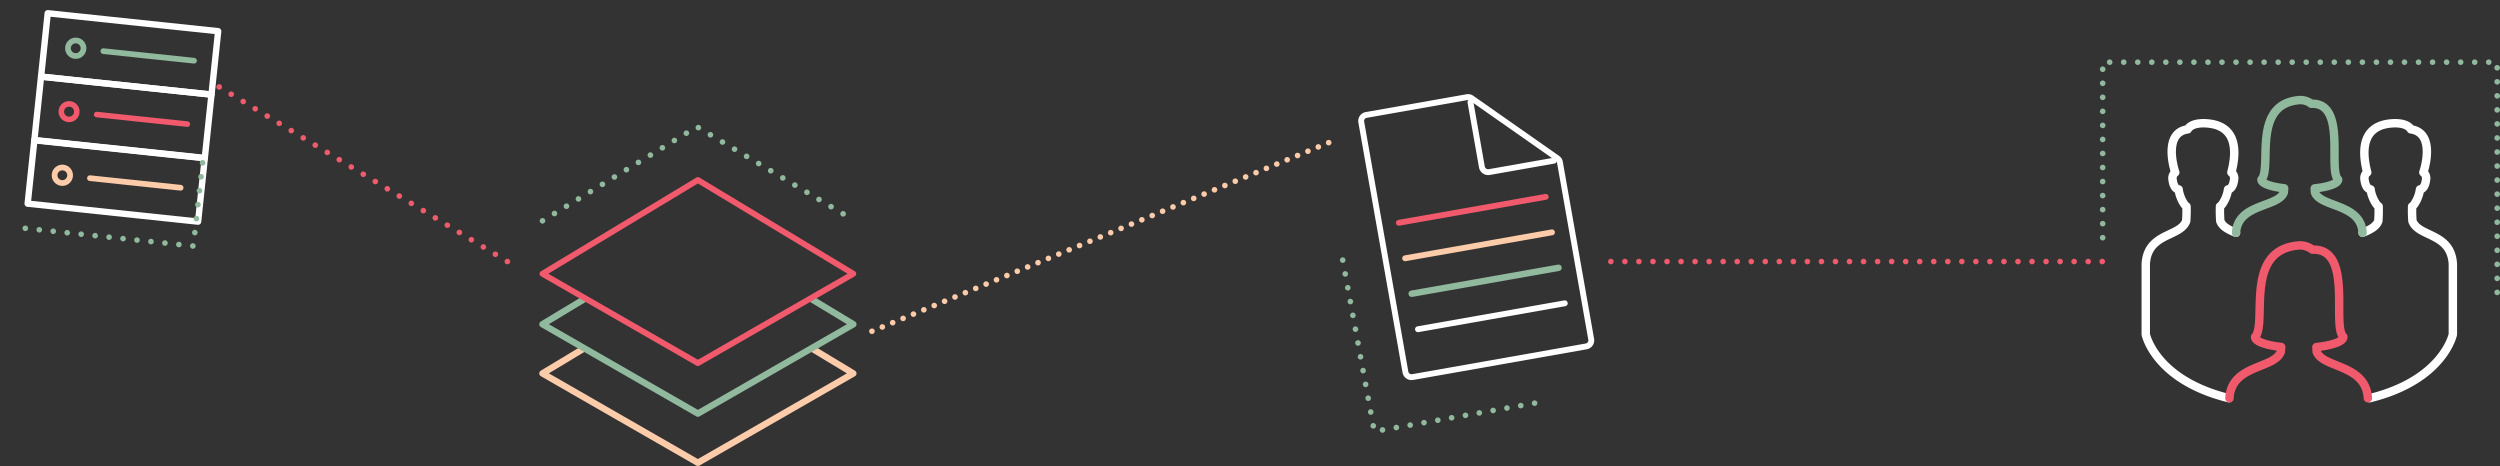 <svg xmlns="http://www.w3.org/2000/svg" width="890.373" height="165.954"><rect width="100%" height="100%" fill="#333333" stroke="none"/><g id="Group_436" data-name="Group 436" transform="translate(-363.796 -179.355)"><g id="Group_181" data-name="Group 181" transform="rotate(6.02 90.003 -71003.164)"><g id="database" transform="translate(7845 -239)" stroke-linecap="round" stroke-linejoin="round"><path id="Rectangle_99" data-name="Rectangle 99" fill="none" stroke="#fff" stroke-width="2.27" d="M0 0h61.035v22.7H0z"/><circle id="Ellipse_66" data-name="Ellipse 66" cx="2.769" cy="2.769" r="2.769" transform="translate(8.455 8.581)" fill="none" stroke="#90b99d" stroke-width="2.04"/><path id="Line_146" data-name="Line 146" fill="#fff" stroke="#90b99d" stroke-width="2.04" d="M21.115 11.35H53.58"/><path id="Rectangle_100" data-name="Rectangle 100" fill="none" stroke="#fff" stroke-width="2.27" d="M0 22.7h61.035v22.7H0z"/><circle id="Ellipse_67" data-name="Ellipse 67" cx="2.769" cy="2.769" r="2.769" transform="translate(8.455 31.282)" fill="none" stroke="#f05a6c" stroke-width="1.98"/><path id="Line_147" data-name="Line 147" fill="none" stroke="#f05a6c" stroke-width="1.98" d="M21.115 34.05H53.58"/><path id="Rectangle_101" data-name="Rectangle 101" fill="none" stroke="#fff" stroke-width="2.27" d="M0 45.492h61.035v22.7H0z"/><circle id="Ellipse_68" data-name="Ellipse 68" cx="2.769" cy="2.769" r="2.769" transform="translate(8.455 54.074)" fill="none" stroke="#fccbaa" stroke-width="2.04"/><path id="Line_148" data-name="Line 148" fill="#fff" stroke="#fccbaa" stroke-width="2.04" d="M21.115 56.842H53.58"/></g></g><g id="Group_182" data-name="Group 182" transform="translate(-7928 534.479)"><g id="Group_177" data-name="Group 177" transform="translate(8485 -291)"><g id="Group_176" data-name="Group 176" fill="none" stroke-linejoin="round"><path id="Path_367" data-name="Path 367" d="M95.835 59.909l14.863 8.964-55.349 31.806L0 68.868l14.863-8.959" stroke="#fccbaa" stroke-width="2.304"/><path id="Path_368" data-name="Path 368" d="M95.745 42.343l14.954 9.018-55.35 31.811L0 51.361l15.489-9.34" stroke="#90b99d" stroke-width="2.304"/><path id="Path_369" data-name="Path 369" d="M55.349 65.191L0 33.379 55.349-.001l55.349 33.38z" stroke="#f05a6c" stroke-linecap="round" stroke-width="2.093"/></g></g></g><g id="Group_175" data-name="Group 175" transform="rotate(-10.02 8147.012 41278.59)" stroke-linecap="round"><path id="Path_349" data-name="Path 349" d="M8168.303-328.197h-62.823a2.2 2.2 0 01-2.18-2.2v-90.423a2.18 2.18 0 012.18-2.18h36.449a2.125 2.125 0 011.539.641l26.375 26.393a2.216 2.216 0 01.641 1.539v64.106a2.18 2.18 0 01-2.18 2.125z" fill="none" stroke="#fff" stroke-linejoin="round" stroke-width="2.09"/><path id="Line_135" data-name="Line 135" fill="none" stroke="#f05a6c" stroke-miterlimit="10" stroke-width="2.09" d="M8110.242-383.163h53.116"/><path id="Line_136" data-name="Line 136" fill="#fff" stroke="#fccbaa" stroke-linejoin="round" stroke-width="2.09" d="M8110.242-370.323h53.116"/><path id="Line_137" data-name="Line 137" fill="#fff" stroke="#90b99d" stroke-linejoin="round" stroke-width="2.3" d="M8110.352-357.484h53.098"/><path id="Line_138" data-name="Line 138" fill="#fff" stroke="#fff" stroke-linejoin="round" stroke-width="2.09" d="M8110.352-344.644h53.098"/><path id="Path_350" data-name="Path 350" d="M8168.505-395.342h-23.39a2.289 2.289 0 01-2.289-2.289v-23.391" fill="none" stroke="#fff" stroke-linejoin="round" stroke-width="2.09"/></g><path id="Path_370" data-name="Path 370" d="M372.81 260.669l59.843 6.313 3.65-32.946" fill="none" stroke="#90b99d" stroke-linecap="round" stroke-width="2" stroke-dasharray="0 5"/><path id="Path_371" data-name="Path 371" d="M557 258l55-33.5 56.249 33.5" fill="none" stroke="#90b99d" stroke-linecap="round" stroke-width="2" stroke-dasharray="0 5"/><path id="Path_372" data-name="Path 372" d="M842 272l11.25 61 61-10.75" fill="none" stroke="#90b99d" stroke-linecap="round" stroke-width="2" stroke-dasharray="0 5"/><path id="Path_373" data-name="Path 373" d="M1112.667 264.01V201.5h140.5v85.358" fill="none" stroke="#90b99d" stroke-linecap="round" stroke-width="2" stroke-dasharray="0 5"/><path id="Line_187" data-name="Line 187" fill="none" stroke="#f05a6c" stroke-linecap="round" stroke-width="2" stroke-dasharray="0 5" d="M544.5 272.5l-104-63"/><path id="Line_188" data-name="Line 188" fill="none" stroke="#f05a6c" stroke-linecap="round" stroke-width="2" stroke-dasharray="0 5" d="M1112.5 272.5h-175"/><path id="Path_397" data-name="Path 397" d="M674.333 297.333l164.667-68" fill="none" stroke="#fccbaa" stroke-linecap="round" stroke-width="2" stroke-dasharray="0 4"/><g id="Group_296" data-name="Group 296" transform="translate(30.499 122)" fill="none" stroke-linecap="round" stroke-linejoin="round" stroke-width="3"><path id="Path_400" data-name="Path 400" d="M1129.652 140.269c-2.622-1.067-4.854-2.188-5.6-4.195a51.361 51.361 0 01-.112-5.211c.905-.475 2.589-3.5 2.861-6.051.711-.059 1.831-.752 2.16-3.49a2.561 2.561 0 00-.954-2.556c2.4-9.249 1.079-17.324-9.881-17.526-2.74 0-4.848.731-5.671 2.178-8 1.112-5.6 11.87-4.442 15.348a2.557 2.557 0 00-.955 2.556c.329 2.738 1.449 3.431 2.16 3.49.273 2.553 1.892 5.576 2.8 6.051a51.351 51.351 0 01-.111 5.211c-2.169 5.832-13.728 4.053-14.4 15.3v25.066s3.3 16.259 29.624 22.737" stroke="#fff"/><path id="Path_401" data-name="Path 401" d="M1177.257 199.176c26.326-6.478 29.624-22.737 29.624-22.737v-25.066c-.674-11.246-12.233-9.467-14.4-15.3a51.35 51.35 0 01-.111-5.211c.9-.475 2.523-3.5 2.8-6.051.711-.059 1.831-.752 2.16-3.49a2.557 2.557 0 00-.955-2.556c1.156-3.478 3.559-14.236-4.442-15.348-.823-1.447-2.931-2.178-5.67-2.178-10.961.2-12.284 8.277-9.881 17.526a2.559 2.559 0 00-.955 2.556c.329 2.738 1.449 3.431 2.16 3.49.272 2.553 1.956 5.576 2.861 6.051a51.361 51.361 0 01-.112 5.211c-.746 2.006-2.978 3.127-5.6 4.194" stroke="#fff"/><path id="Path_402" data-name="Path 402" d="M1176.617 199.176c-.714-12.195-16.079-10.594-18.254-16.587-.034-.382-.058-1-.077-1.629 5.638-.593 9.593-1.979 9.593-3.593-.016 0-.014-.067-.014-.094-4.215-3.893 3.654-31.558-10.994-31a7.334 7.334 0 00-4.841-1.507c-19.842 1.538-11.069 27.664-15.589 32.6h-.009v.008h0c.018 1.582 3.839 2.941 9.314 3.548-.016.387-.049.863-.12 1.663-2.273 6.265-17.612 4.5-18.32 16.587" stroke="#f05a6c"/><path id="Path_403" data-name="Path 403" d="M1174.731 140.268c-.614-10.5-15-8.97-16.979-14.413-.03-.331-.051-.864-.067-1.415 4.9-.515 8.333-1.719 8.333-3.121-.013 0-.012-.058-.012-.082-3.661-3.382 3.175-27.416-9.551-26.928a6.376 6.376 0 00-4.2-1.309c-17.237 1.336-9.616 24.033-13.543 28.317h-.007v.007h0c.015 1.375 3.335 2.556 8.091 3.083-.013.336-.042.75-.1 1.444-1.974 5.443-16.422 3.917-17.037 14.414" stroke="#90b99d"/></g></g></svg>